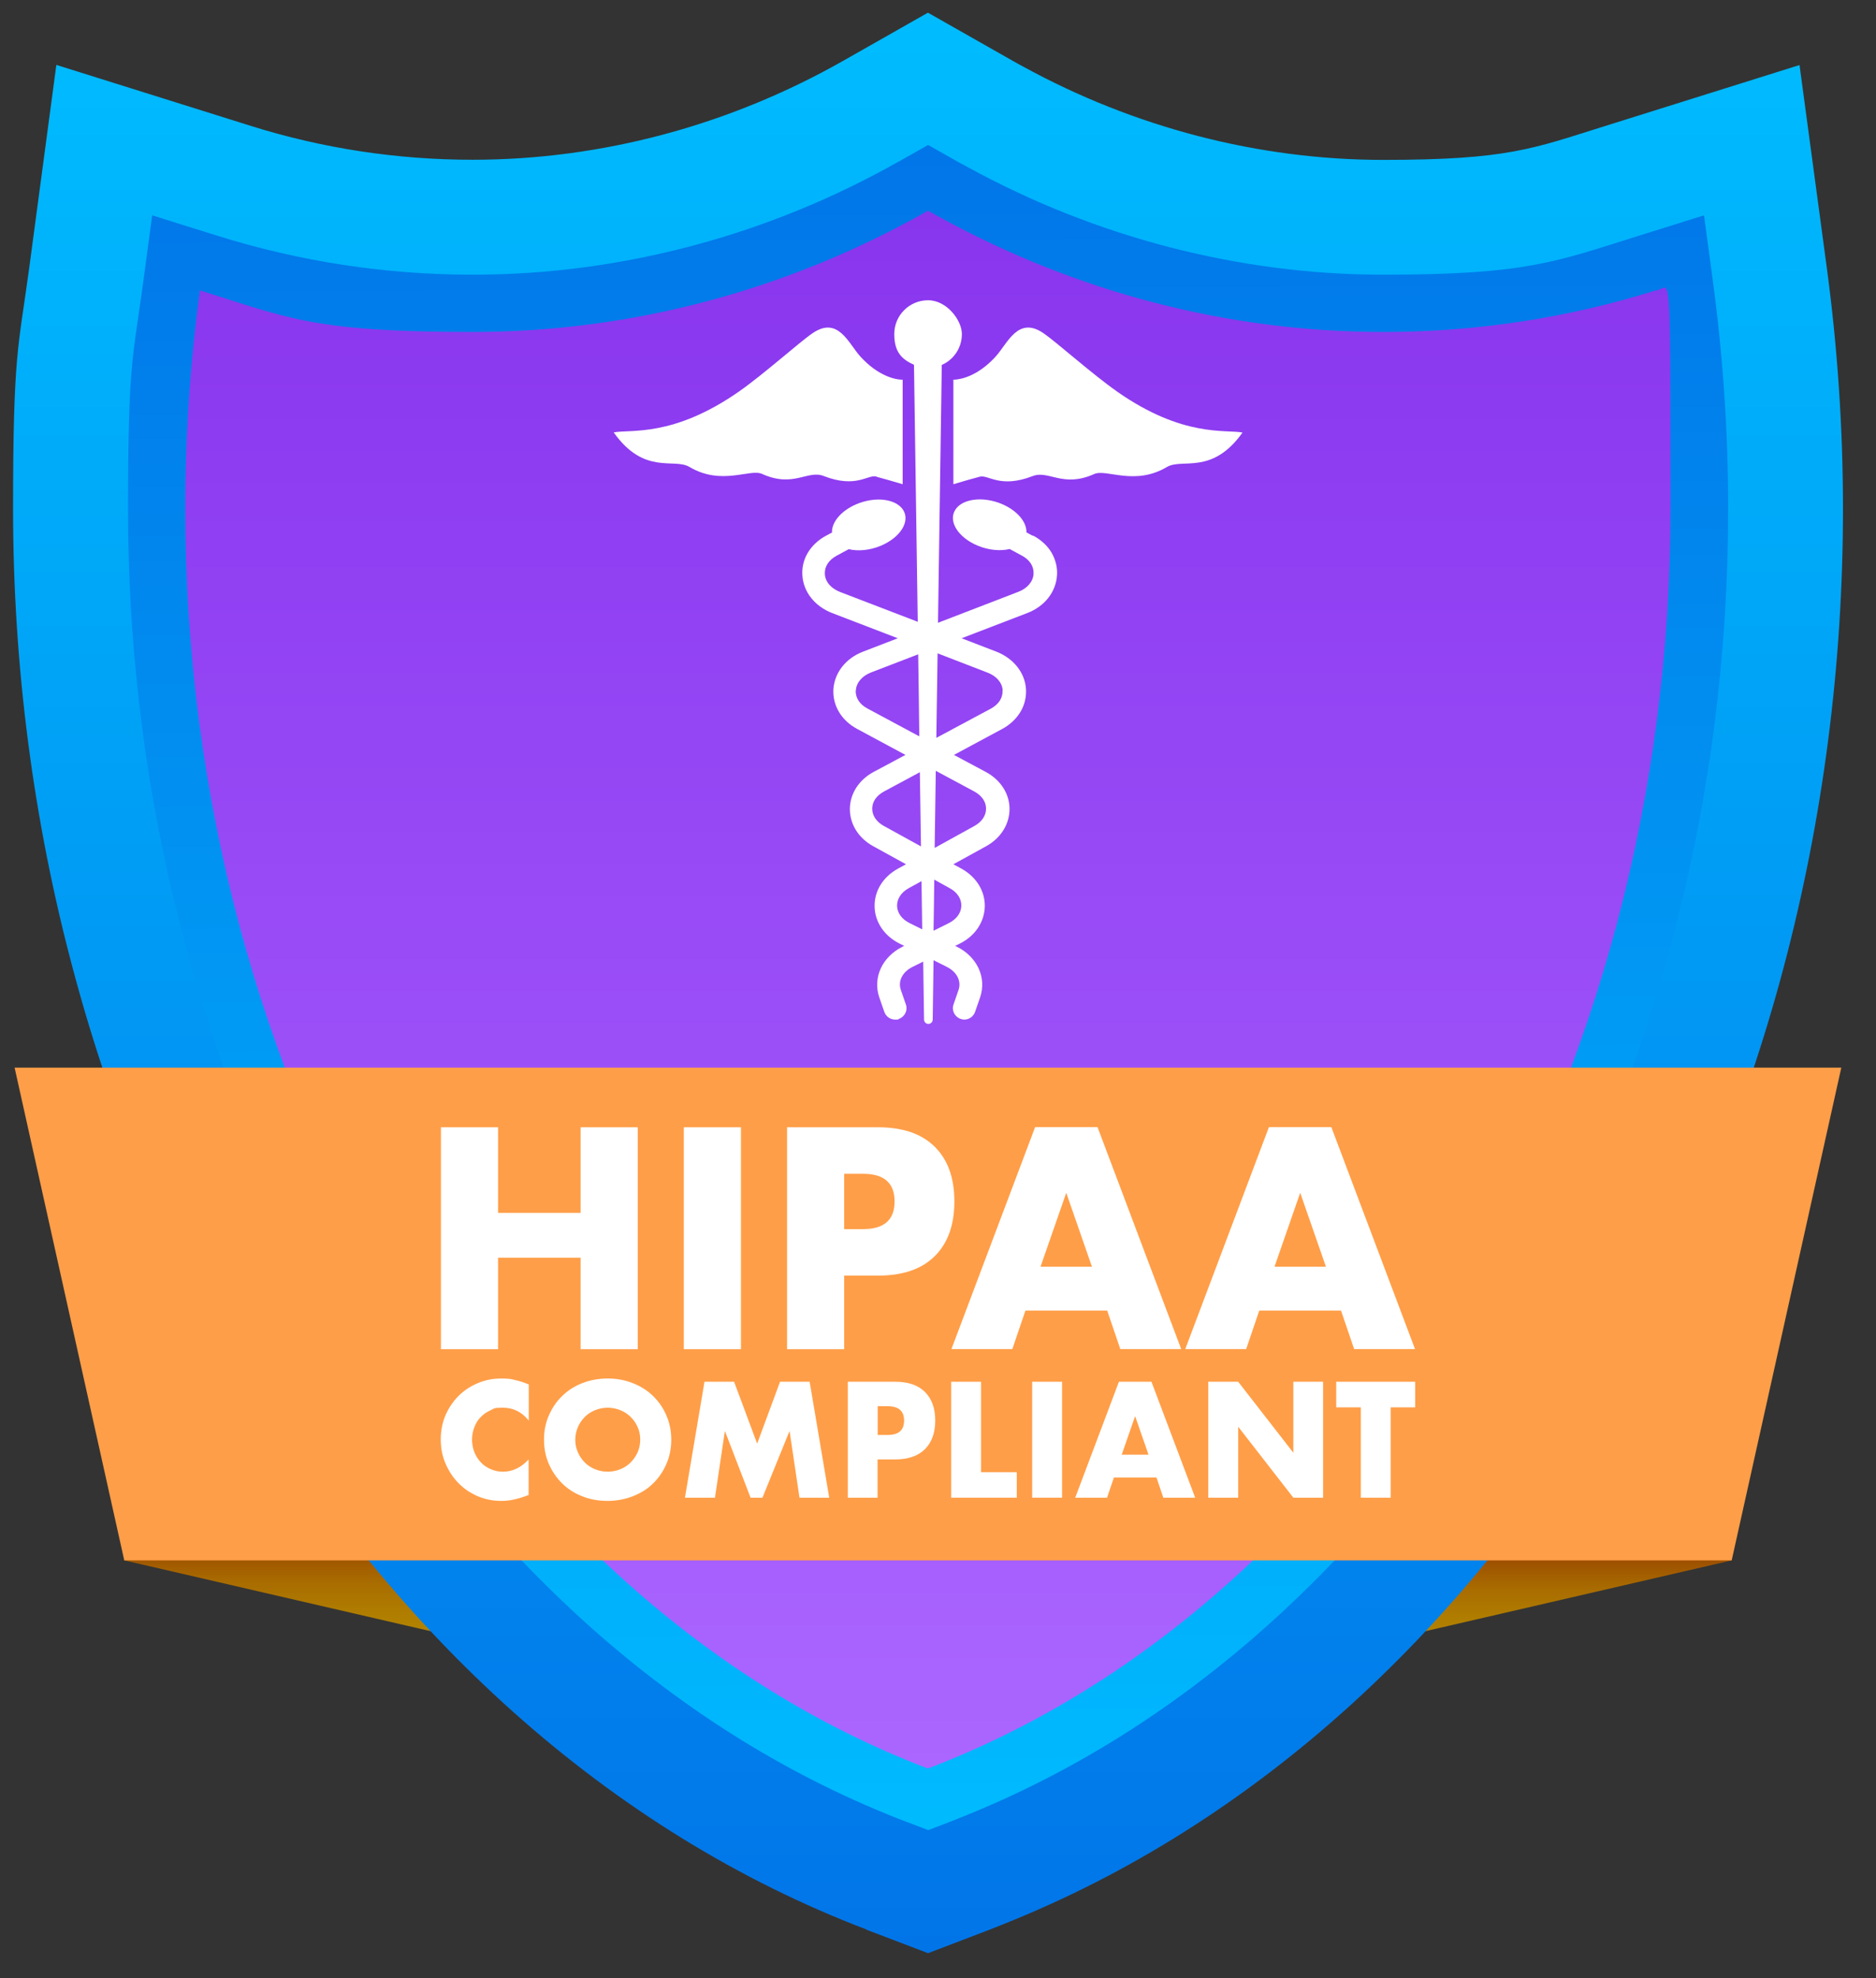 <?xml version="1.0" encoding="UTF-8"?>
<svg xmlns="http://www.w3.org/2000/svg" width="55" height="58" viewBox="0 0 55 58" fill="none">
  <rect x="0" y="0" width="55" height="58" fill="#333333" stroke="none"/>
  <g clip-path="url(#clip0_536_11491)">
    <path d="M12.058 42.161L3.643 45.748L13.655 48.062L12.058 42.161Z" fill="url(#paint0_linear_536_11491)"></path>
    <path d="M42.354 42.161L50.769 45.748L40.761 48.062L42.354 42.161Z" fill="url(#paint1_linear_536_11491)"></path>
    <path d="M25.408 56.572C21.669 55.147 18.172 52.989 15.014 50.163C11.996 47.46 9.351 44.201 7.152 40.478C4.986 36.805 3.303 32.763 2.152 28.463C0.977 24.086 0.383 19.528 0.383 14.917C0.383 10.306 0.543 10.183 0.858 7.845L1.652 1.903L7.373 3.697C9.466 4.352 11.648 4.684 13.855 4.684C17.619 4.684 21.374 3.68 24.711 1.788L27.205 0.372L29.699 1.788C29.736 1.809 29.773 1.829 29.81 1.85L29.822 1.858C29.875 1.887 29.928 1.915 29.982 1.944C33.249 3.738 36.906 4.688 40.555 4.688C44.204 4.688 44.945 4.356 47.038 3.701L52.758 1.907L53.557 7.845C53.872 10.183 54.032 12.567 54.032 14.917C54.032 19.487 53.446 24.008 52.295 28.353C51.165 32.616 49.511 36.633 47.382 40.286C45.223 43.988 42.619 47.235 39.65 49.942C36.546 52.767 33.106 54.946 29.421 56.412L29.331 56.449C29.228 56.49 29.118 56.535 29.011 56.576L27.209 57.264L25.412 56.58L25.408 56.572Z" fill="url(#paint2_linear_536_11491)"></path>
    <path d="M26.608 53.427C23.254 52.149 20.109 50.208 17.259 47.657C14.499 45.184 12.07 42.194 10.052 38.771C8.037 35.359 6.477 31.6 5.404 27.599C4.31 23.504 3.753 19.237 3.753 14.917C3.753 10.597 3.901 10.482 4.196 8.291L4.462 6.313L6.37 6.911C8.79 7.669 11.309 8.054 13.86 8.054C18.205 8.054 22.533 6.899 26.378 4.72L27.21 4.25L28.041 4.72C28.102 4.757 28.164 4.79 28.229 4.823C28.274 4.847 28.32 4.872 28.365 4.897C32.128 6.96 36.346 8.054 40.56 8.054C44.773 8.054 45.629 7.669 48.049 6.911L49.958 6.313L50.224 8.291C50.519 10.482 50.666 12.714 50.666 14.917C50.666 19.196 50.121 23.427 49.044 27.493C47.992 31.465 46.456 35.2 44.474 38.59C42.488 41.998 40.101 44.979 37.382 47.456C34.581 50.007 31.481 51.969 28.176 53.283L28.082 53.32C27.992 53.357 27.902 53.394 27.812 53.427L27.214 53.656L26.616 53.427H26.608Z" fill="url(#paint3_linear_536_11491)"></path>
    <path d="M48.549 8.513C45.961 9.324 43.287 9.733 40.555 9.733C36.026 9.733 31.567 8.574 27.549 6.367C27.435 6.306 27.32 6.244 27.205 6.179C23.102 8.509 18.516 9.733 13.856 9.733C9.195 9.733 8.446 9.324 5.862 8.513C5.575 10.634 5.432 12.78 5.432 14.913C5.432 31.9 14.347 46.949 27.205 51.851C27.32 51.806 27.435 51.761 27.549 51.715C40.219 46.679 48.975 31.744 48.975 14.913C48.975 7.234 48.975 8.513 48.545 8.513H48.549Z" fill="url(#paint4_linear_536_11491)"></path>
    <path d="M50.769 45.748H3.643L0.428 31.301H53.983L50.769 45.748Z" fill="#FF9E48"></path>
    <path d="M15.498 41.645C15.297 41.395 15.043 41.272 14.748 41.272C14.454 41.272 14.495 41.297 14.384 41.346C14.274 41.395 14.175 41.461 14.097 41.543C14.015 41.624 13.954 41.723 13.909 41.837C13.864 41.952 13.839 42.075 13.839 42.206C13.839 42.337 13.864 42.464 13.909 42.579C13.954 42.693 14.02 42.792 14.101 42.878C14.183 42.964 14.278 43.029 14.388 43.074C14.499 43.123 14.617 43.148 14.744 43.148C15.023 43.148 15.277 43.029 15.498 42.788V43.832L15.408 43.864C15.273 43.914 15.15 43.946 15.031 43.971C14.916 43.996 14.802 44.004 14.687 44.004C14.454 44.004 14.232 43.959 14.02 43.873C13.807 43.783 13.618 43.66 13.459 43.5C13.295 43.34 13.168 43.148 13.069 42.927C12.971 42.706 12.922 42.464 12.922 42.202C12.922 41.94 12.971 41.702 13.065 41.481C13.164 41.264 13.291 41.076 13.454 40.916C13.618 40.756 13.807 40.633 14.02 40.547C14.232 40.458 14.458 40.416 14.695 40.416C14.933 40.416 14.961 40.429 15.092 40.458C15.223 40.486 15.359 40.531 15.502 40.589V41.645H15.498Z" fill="white"></path>
    <path d="M15.949 42.21C15.949 41.956 15.994 41.723 16.088 41.506C16.182 41.289 16.309 41.096 16.473 40.937C16.637 40.773 16.834 40.646 17.059 40.556C17.288 40.466 17.538 40.416 17.812 40.416C18.087 40.416 18.332 40.462 18.562 40.556C18.791 40.646 18.988 40.773 19.155 40.937C19.319 41.1 19.45 41.289 19.54 41.506C19.634 41.723 19.68 41.96 19.68 42.21C19.68 42.46 19.634 42.697 19.54 42.914C19.446 43.132 19.319 43.324 19.155 43.484C18.992 43.648 18.791 43.774 18.562 43.864C18.332 43.955 18.082 44.004 17.812 44.004C17.542 44.004 17.288 43.959 17.059 43.864C16.829 43.774 16.637 43.648 16.473 43.484C16.309 43.32 16.182 43.132 16.088 42.914C15.994 42.697 15.949 42.46 15.949 42.21ZM16.866 42.21C16.866 42.345 16.891 42.468 16.944 42.583C16.993 42.697 17.063 42.796 17.149 42.882C17.235 42.968 17.337 43.033 17.452 43.078C17.567 43.123 17.689 43.148 17.816 43.148C17.943 43.148 18.066 43.123 18.181 43.078C18.295 43.033 18.398 42.968 18.484 42.882C18.57 42.796 18.639 42.697 18.693 42.583C18.742 42.468 18.77 42.345 18.77 42.21C18.77 42.075 18.746 41.952 18.693 41.837C18.643 41.723 18.574 41.624 18.484 41.538C18.398 41.453 18.295 41.387 18.181 41.342C18.066 41.297 17.943 41.272 17.816 41.272C17.689 41.272 17.567 41.297 17.452 41.342C17.337 41.387 17.235 41.453 17.149 41.538C17.063 41.624 16.993 41.723 16.944 41.837C16.895 41.952 16.866 42.075 16.866 42.21Z" fill="white"></path>
    <path d="M20.081 43.91L20.654 40.511H21.522L22.198 42.325L22.869 40.511H23.737L24.311 43.91H23.439L23.148 41.953L22.353 43.91H22.005L21.252 41.953L20.961 43.91H20.089H20.081Z" fill="white"></path>
    <path d="M25.732 43.91H24.856V40.511H26.248C26.625 40.511 26.916 40.609 27.116 40.81C27.317 41.007 27.419 41.289 27.419 41.65C27.419 42.01 27.317 42.288 27.116 42.489C26.916 42.686 26.625 42.788 26.248 42.788H25.728V43.914L25.732 43.91ZM25.732 42.071H26.023C26.346 42.071 26.506 41.932 26.506 41.65C26.506 41.367 26.346 41.228 26.023 41.228H25.732V42.075V42.071Z" fill="white"></path>
    <path d="M28.762 40.511V43.161H29.81V43.91H27.886V40.511H28.762Z" fill="white"></path>
    <path d="M31.137 40.511V43.91H30.261V40.511H31.137Z" fill="white"></path>
    <path d="M33.906 43.32H32.657L32.456 43.91H31.523L32.804 40.511H33.758L35.04 43.91H34.106L33.906 43.32ZM33.672 42.649L33.279 41.519L32.886 42.649H33.672Z" fill="white"></path>
    <path d="M35.424 43.91V40.511H36.301L37.918 42.592V40.511H38.79V43.91H37.918L36.301 41.83V43.91H35.424Z" fill="white"></path>
    <path d="M40.772 41.261V43.91H39.896V41.261H39.175V40.511H41.489V41.261H40.768H40.772Z" fill="white"></path>
    <path d="M14.602 35.56H17.022V33.05H18.697V39.557H17.022V36.875H14.602V39.557H12.927V33.05H14.602V35.56Z" fill="white"></path>
    <path d="M21.723 33.05V39.557H20.048V33.05H21.723Z" fill="white"></path>
    <path d="M24.749 39.557H23.074V33.05H25.74C26.465 33.05 27.018 33.239 27.403 33.62C27.788 34 27.98 34.533 27.98 35.225C27.98 35.917 27.788 36.449 27.403 36.83C27.018 37.211 26.465 37.399 25.74 37.399H24.749V39.557ZM24.749 36.036H25.306C25.92 36.036 26.227 35.765 26.227 35.225C26.227 34.684 25.92 34.414 25.306 34.414H24.749V36.036Z" fill="white"></path>
    <path d="M32.46 38.423H30.064L29.679 39.553H27.894L30.347 33.046H32.177L34.63 39.553H32.845L32.46 38.423ZM32.013 37.137L31.26 34.971L30.506 37.137H32.009H32.013Z" fill="white"></path>
    <path d="M39.315 38.423H36.919L36.535 39.553H34.749L37.202 33.046H39.032L41.485 39.553H39.7L39.315 38.423ZM38.873 37.137L38.119 34.971L37.366 37.137H38.869H38.873Z" fill="white"></path>
    <path d="M30.268 15.703L30.092 15.609C30.105 15.31 29.826 14.97 29.376 14.778C28.815 14.54 28.196 14.622 28 14.958C27.799 15.294 28.094 15.757 28.655 15.994C28.983 16.133 29.331 16.162 29.601 16.096L29.957 16.289C30.191 16.412 30.314 16.608 30.301 16.825C30.289 17.051 30.121 17.247 29.859 17.35L27.5 18.259C27.558 14.336 27.602 11.264 27.611 10.699C27.959 10.548 28.2 10.2 28.2 9.794C28.2 9.389 27.758 8.803 27.209 8.803C26.661 8.803 26.218 9.245 26.218 9.794C26.218 10.343 26.456 10.54 26.796 10.695C26.804 11.244 26.849 14.307 26.906 18.23L24.625 17.354C24.363 17.251 24.195 17.059 24.183 16.829C24.171 16.613 24.294 16.42 24.527 16.293L24.883 16.101C25.154 16.166 25.502 16.137 25.829 15.998C26.39 15.761 26.685 15.298 26.485 14.962C26.284 14.626 25.67 14.544 25.109 14.782C24.658 14.974 24.38 15.31 24.392 15.613L24.216 15.707C23.987 15.83 23.802 16.006 23.68 16.211C23.561 16.412 23.508 16.641 23.524 16.87C23.553 17.354 23.888 17.775 24.392 17.972L26.321 18.713L25.301 19.106C24.797 19.299 24.466 19.721 24.433 20.208C24.421 20.437 24.474 20.666 24.593 20.867C24.712 21.072 24.9 21.248 25.129 21.371L26.546 22.133L25.612 22.632C25.178 22.866 24.92 23.271 24.916 23.717C24.916 24.164 25.166 24.569 25.596 24.807L26.562 25.339L26.321 25.47C25.887 25.712 25.633 26.121 25.641 26.576C25.649 27.03 25.924 27.44 26.374 27.665L26.509 27.73L26.448 27.763C26.169 27.902 25.948 28.124 25.825 28.386C25.698 28.66 25.682 28.963 25.78 29.246L25.928 29.672C25.977 29.807 26.104 29.893 26.243 29.893C26.382 29.893 26.317 29.889 26.354 29.872C26.526 29.811 26.62 29.622 26.558 29.45L26.411 29.024C26.321 28.767 26.456 28.496 26.751 28.349L27.066 28.193C27.074 28.771 27.082 29.336 27.091 29.893C27.091 29.962 27.148 30.02 27.218 30.02C27.287 30.02 27.345 29.962 27.345 29.893C27.353 29.323 27.361 28.742 27.369 28.152L27.762 28.349C28.053 28.496 28.192 28.767 28.102 29.024L27.955 29.45C27.893 29.622 27.988 29.811 28.16 29.872C28.196 29.884 28.233 29.893 28.27 29.893C28.409 29.893 28.536 29.807 28.585 29.672L28.733 29.246C28.831 28.963 28.815 28.656 28.688 28.386C28.565 28.124 28.344 27.902 28.065 27.763L28.004 27.73L28.139 27.665C28.589 27.44 28.86 27.034 28.872 26.576C28.88 26.125 28.626 25.712 28.192 25.47L27.951 25.339L28.917 24.807C29.343 24.569 29.597 24.164 29.597 23.717C29.597 23.271 29.335 22.866 28.901 22.632L27.967 22.133L29.384 21.371C29.613 21.248 29.797 21.072 29.92 20.867C30.039 20.666 30.092 20.437 30.08 20.208C30.051 19.725 29.716 19.303 29.212 19.106L28.192 18.713L30.121 17.972C30.625 17.779 30.956 17.358 30.989 16.87C31.006 16.641 30.948 16.416 30.834 16.211C30.715 16.006 30.526 15.83 30.297 15.707L30.268 15.703ZM25.092 20.241C25.105 20.015 25.273 19.819 25.535 19.716L26.919 19.184C26.931 19.962 26.943 20.769 26.951 21.588L25.432 20.773C25.199 20.65 25.076 20.454 25.088 20.237L25.092 20.241ZM25.571 23.709C25.571 23.504 25.698 23.324 25.915 23.206L26.968 22.64C26.98 23.361 26.988 24.086 27.001 24.815L25.907 24.213C25.694 24.094 25.571 23.91 25.571 23.709ZM26.3 26.555C26.3 26.35 26.419 26.166 26.636 26.043L27.017 25.834C27.025 26.309 27.029 26.78 27.037 27.247L26.665 27.063C26.436 26.948 26.304 26.764 26.3 26.555ZM28.184 26.555C28.18 26.764 28.045 26.948 27.82 27.063L27.369 27.288C27.377 26.793 27.386 26.293 27.39 25.789L27.848 26.043C28.065 26.162 28.188 26.35 28.184 26.555ZM28.909 23.709C28.909 23.91 28.786 24.094 28.573 24.213L27.402 24.86C27.414 24.102 27.422 23.349 27.435 22.599L28.565 23.206C28.782 23.324 28.909 23.504 28.909 23.709ZM29.392 20.241C29.404 20.458 29.282 20.65 29.048 20.777L27.451 21.633C27.463 20.785 27.476 19.958 27.488 19.155L28.954 19.721C29.216 19.823 29.384 20.015 29.396 20.245L29.392 20.241Z" fill="white"></path>
    <path d="M32.754 11.482C32.009 10.961 30.977 10.032 30.588 9.766C29.839 9.258 29.54 10.073 29.183 10.462C28.684 11.007 28.192 11.129 27.951 11.133V14.197C28.225 14.115 28.475 14.041 28.725 13.976C28.979 13.91 29.315 14.328 30.273 13.959C30.748 13.775 31.157 14.311 32.079 13.898C32.435 13.738 33.262 14.254 34.208 13.693C34.663 13.423 35.531 13.943 36.428 12.681C35.932 12.587 34.687 12.833 32.758 11.486L32.754 11.482Z" fill="white"></path>
    <path d="M25.69 13.976C25.94 14.041 26.186 14.115 26.464 14.197V11.133C26.223 11.133 25.731 11.007 25.232 10.462C24.875 10.073 24.576 9.258 23.827 9.766C23.434 10.032 22.406 10.961 21.661 11.482C19.728 12.829 18.483 12.583 17.992 12.677C18.889 13.943 19.757 13.419 20.211 13.689C21.157 14.25 21.984 13.734 22.341 13.894C23.262 14.311 23.676 13.771 24.146 13.955C25.105 14.328 25.436 13.906 25.695 13.971L25.69 13.976Z" fill="white"></path>
  </g>
  <defs>
    <linearGradient id="paint0_linear_536_11491" x1="8.647" y1="44.909" x2="8.647" y2="47.792" gradientUnits="userSpaceOnUse">
      <stop stop-color="#923B00"></stop>
      <stop offset="0.1" stop-color="#984100"></stop>
      <stop offset="0.2" stop-color="#9D4F00"></stop>
      <stop offset="0.5" stop-color="#A86B00"></stop>
      <stop offset="0.8" stop-color="#AF7C00"></stop>
      <stop offset="1" stop-color="#B28300"></stop>
    </linearGradient>
    <linearGradient id="paint1_linear_536_11491" x1="45.765" y1="45.183" x2="45.765" y2="47.923" gradientUnits="userSpaceOnUse">
      <stop stop-color="#923B00"></stop>
      <stop offset="0.1" stop-color="#984100"></stop>
      <stop offset="0.2" stop-color="#9D4F00"></stop>
      <stop offset="0.5" stop-color="#A86B00"></stop>
      <stop offset="0.8" stop-color="#AF7C00"></stop>
      <stop offset="1" stop-color="#B28300"></stop>
    </linearGradient>
    <linearGradient id="paint2_linear_536_11491" x1="27.205" y1="-0.447" x2="27.205" y2="57.956" gradientUnits="userSpaceOnUse">
      <stop stop-color="#00BDFF"></stop>
      <stop offset="1" stop-color="#0174E8"></stop>
    </linearGradient>
    <linearGradient id="paint3_linear_536_11491" x1="27.152" y1="3.07" x2="27.382" y2="55.503" gradientUnits="userSpaceOnUse">
      <stop stop-color="#0174E8"></stop>
      <stop offset="1" stop-color="#00BDFF"></stop>
    </linearGradient>
    <linearGradient id="paint4_linear_536_11491" x1="27.203" y1="5.318" x2="27.203" y2="51.85" gradientUnits="userSpaceOnUse">
      <stop stop-color="#8834EE"></stop>
      <stop offset="1" stop-color="#AB66FF"></stop>
    </linearGradient>
    <clipPath id="clip0_536_11491">
      <rect width="53.645" height="56.888" fill="white" transform="translate(0.383 0.372)"></rect>
    </clipPath>
  </defs>
</svg>
